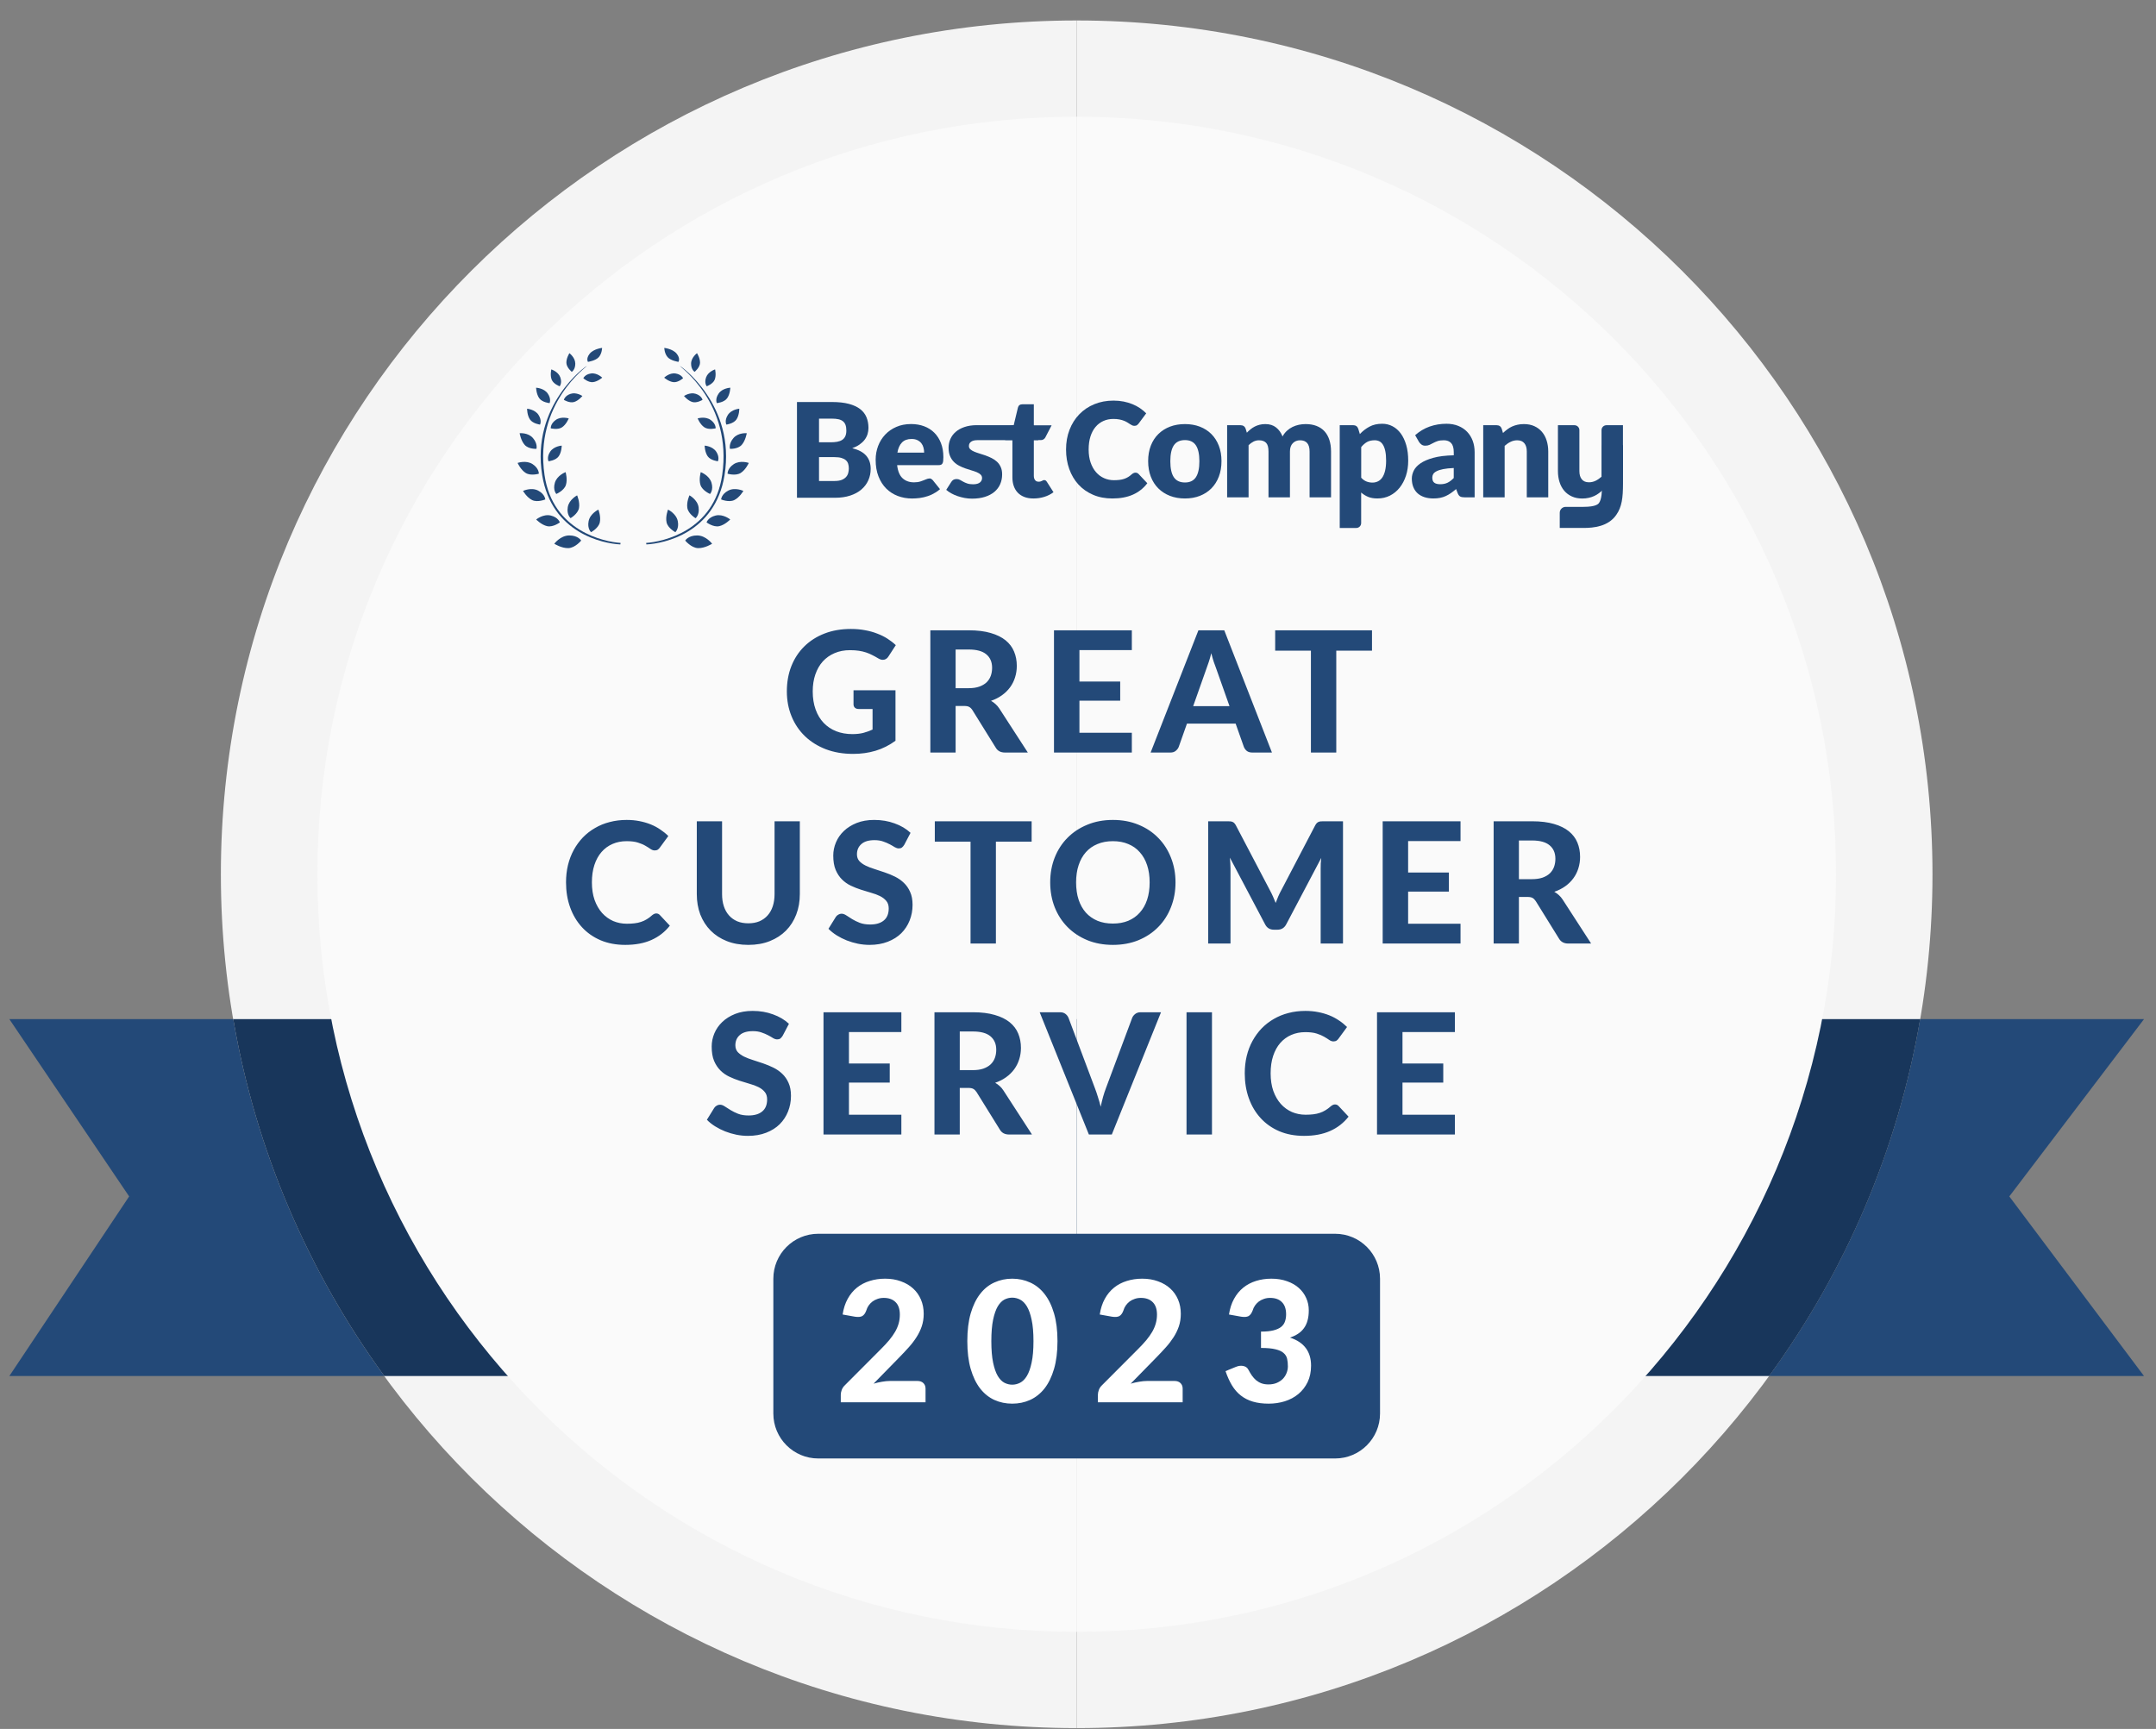 <svg width="101" height="81" viewBox="0 0 101 81" fill="none" xmlns="http://www.w3.org/2000/svg">
<rect x="0" y="0" width="101" height="81" fill="#808080" stroke="none"/>
<g clip-path="url(#clip0_10025_5001)">
<path fill-rule="evenodd" clip-rule="evenodd" d="M10.347 40.959C10.347 63.05 28.297 80.96 50.438 80.96V0.959C28.297 0.959 10.347 18.868 10.347 40.959Z" fill="#F4F4F4"/>
<path fill-rule="evenodd" clip-rule="evenodd" d="M50.438 0.959V80.96C72.579 80.96 90.529 63.05 90.529 40.959C90.529 18.868 72.579 0.959 50.438 0.959Z" fill="#F4F4F4"/>
<path fill-rule="evenodd" clip-rule="evenodd" d="M0.438 47.746L6.05 56.051L0.438 64.465H18C14.456 59.604 11.982 53.917 10.925 47.746H0.438Z" fill="#234978"/>
<path fill-rule="evenodd" clip-rule="evenodd" d="M94.128 56.051L100.438 47.746H89.953C88.895 53.917 86.422 59.604 82.877 64.465H100.438L94.128 56.051Z" fill="#234978"/>
<path fill-rule="evenodd" clip-rule="evenodd" d="M10.926 47.746C11.983 53.917 14.457 59.604 18.001 64.465H82.879C86.424 59.604 88.896 53.917 89.954 47.746H10.926Z" fill="#18365B"/>
<path fill-rule="evenodd" clip-rule="evenodd" d="M14.867 40.959C14.867 60.56 30.794 76.45 50.44 76.45V5.468C30.794 5.468 14.867 21.358 14.867 40.959Z" fill="#FAFAFA"/>
<path fill-rule="evenodd" clip-rule="evenodd" d="M50.438 5.468V76.45C70.084 76.45 86.011 60.56 86.011 40.959C86.011 21.358 70.084 5.468 50.438 5.468Z" fill="#FAFAFA"/>
<path d="M39.984 32.339H41.95V34.704C41.657 34.917 41.346 35.074 41.014 35.173C40.685 35.271 40.336 35.319 39.968 35.319C39.497 35.319 39.071 35.247 38.689 35.102C38.307 34.955 37.981 34.751 37.71 34.491C37.439 34.23 37.23 33.921 37.083 33.563C36.935 33.205 36.861 32.814 36.861 32.391C36.861 31.962 36.931 31.568 37.071 31.21C37.213 30.852 37.414 30.544 37.675 30.287C37.935 30.029 38.25 29.827 38.618 29.683C38.989 29.538 39.404 29.466 39.861 29.466C40.098 29.466 40.319 29.485 40.525 29.525C40.73 29.562 40.919 29.614 41.093 29.683C41.267 29.748 41.426 29.827 41.571 29.919C41.715 30.012 41.847 30.113 41.965 30.224L41.622 30.752C41.569 30.837 41.501 30.888 41.417 30.906C41.333 30.925 41.24 30.904 41.14 30.843C41.046 30.785 40.952 30.734 40.86 30.689C40.771 30.642 40.675 30.601 40.572 30.567C40.469 30.533 40.358 30.506 40.236 30.488C40.115 30.47 39.976 30.46 39.818 30.46C39.552 30.46 39.311 30.506 39.096 30.599C38.88 30.691 38.696 30.821 38.543 30.989C38.393 31.158 38.277 31.36 38.196 31.597C38.114 31.834 38.073 32.099 38.073 32.391C38.073 32.706 38.118 32.989 38.208 33.239C38.297 33.487 38.423 33.696 38.586 33.867C38.75 34.038 38.944 34.168 39.171 34.258C39.4 34.347 39.654 34.392 39.932 34.392C40.122 34.392 40.29 34.373 40.438 34.337C40.588 34.297 40.734 34.245 40.876 34.179V33.216H40.228C40.152 33.216 40.092 33.196 40.047 33.156C40.005 33.114 39.984 33.062 39.984 32.998V32.339ZM45.375 32.241C45.567 32.241 45.733 32.217 45.872 32.169C46.012 32.12 46.126 32.052 46.216 31.968C46.305 31.881 46.371 31.78 46.413 31.664C46.455 31.549 46.476 31.422 46.476 31.285C46.476 31.014 46.385 30.804 46.204 30.654C46.025 30.504 45.751 30.429 45.383 30.429H44.767V32.241H45.375ZM48.15 35.256H47.08C46.88 35.256 46.735 35.18 46.646 35.027L45.556 33.271C45.512 33.202 45.462 33.152 45.406 33.121C45.354 33.089 45.275 33.074 45.169 33.074H44.767V35.256H43.583V29.529H45.383C45.783 29.529 46.125 29.571 46.409 29.655C46.693 29.737 46.926 29.851 47.108 29.998C47.289 30.146 47.422 30.322 47.506 30.527C47.591 30.73 47.633 30.954 47.633 31.198C47.633 31.388 47.605 31.568 47.55 31.739C47.497 31.908 47.419 32.062 47.317 32.201C47.214 32.341 47.088 32.464 46.938 32.572C46.788 32.68 46.617 32.767 46.425 32.833C46.501 32.875 46.572 32.926 46.638 32.987C46.704 33.044 46.763 33.114 46.816 33.196L48.15 35.256ZM50.567 30.456V31.929H52.477V32.825H50.567V34.329H53.022V35.256H49.375V29.529H53.022V30.456H50.567ZM57.597 33.081L56.977 31.329C56.941 31.237 56.901 31.129 56.859 31.005C56.819 30.881 56.781 30.747 56.744 30.602C56.707 30.75 56.668 30.887 56.626 31.013C56.586 31.137 56.548 31.244 56.512 31.337L55.896 33.081H57.597ZM59.586 35.256H58.667C58.564 35.256 58.48 35.233 58.414 35.185C58.351 35.135 58.304 35.072 58.272 34.996L57.885 33.902H55.604L55.217 34.996C55.191 35.062 55.144 35.122 55.078 35.177C55.013 35.23 54.93 35.256 54.83 35.256H53.902L56.141 29.529H57.352L59.586 35.256ZM64.273 30.484H62.599V35.256H61.411V30.484H59.737V29.529H64.273V30.484ZM30.744 42.794C30.809 42.794 30.864 42.818 30.909 42.866L31.379 43.367C31.147 43.662 30.859 43.885 30.515 44.038C30.172 44.191 29.765 44.267 29.291 44.267C28.862 44.267 28.476 44.194 28.134 44.05C27.792 43.902 27.501 43.699 27.262 43.438C27.022 43.177 26.838 42.868 26.709 42.51C26.58 42.152 26.516 41.762 26.516 41.338C26.516 41.054 26.546 40.784 26.607 40.529C26.67 40.271 26.761 40.034 26.879 39.818C26.997 39.602 27.14 39.408 27.305 39.234C27.474 39.06 27.663 38.913 27.874 38.792C28.084 38.668 28.313 38.575 28.561 38.512C28.811 38.446 29.076 38.413 29.358 38.413C29.569 38.413 29.767 38.431 29.954 38.468C30.143 38.505 30.32 38.556 30.483 38.622C30.646 38.688 30.796 38.768 30.933 38.863C31.072 38.955 31.197 39.056 31.308 39.167L30.909 39.712C30.886 39.746 30.855 39.776 30.819 39.802C30.782 39.829 30.732 39.842 30.669 39.842C30.605 39.842 30.541 39.819 30.475 39.775C30.412 39.73 30.333 39.68 30.238 39.625C30.146 39.569 30.029 39.52 29.887 39.475C29.747 39.43 29.57 39.408 29.354 39.408C29.114 39.408 28.895 39.451 28.695 39.538C28.495 39.625 28.322 39.751 28.178 39.917C28.036 40.08 27.925 40.281 27.846 40.521C27.767 40.76 27.728 41.033 27.728 41.338C27.728 41.646 27.77 41.921 27.854 42.163C27.941 42.402 28.058 42.605 28.205 42.771C28.355 42.937 28.529 43.063 28.726 43.15C28.926 43.234 29.14 43.276 29.366 43.276C29.5 43.276 29.621 43.27 29.729 43.256C29.84 43.243 29.941 43.221 30.033 43.189C30.128 43.158 30.216 43.117 30.297 43.067C30.382 43.017 30.466 42.954 30.55 42.877C30.579 42.854 30.609 42.834 30.641 42.818C30.672 42.802 30.707 42.794 30.744 42.794ZM35.057 43.256C35.249 43.256 35.422 43.225 35.575 43.162C35.727 43.096 35.856 43.004 35.961 42.885C36.067 42.767 36.147 42.623 36.202 42.455C36.257 42.287 36.285 42.097 36.285 41.887V38.476H37.469V41.887C37.469 42.234 37.413 42.554 37.3 42.846C37.189 43.135 37.03 43.385 36.822 43.596C36.614 43.806 36.361 43.971 36.064 44.089C35.767 44.208 35.431 44.267 35.057 44.267C34.684 44.267 34.347 44.208 34.047 44.089C33.749 43.971 33.497 43.806 33.289 43.596C33.081 43.385 32.921 43.135 32.807 42.846C32.697 42.554 32.642 42.234 32.642 41.887V38.476H33.826V41.887C33.826 42.097 33.853 42.287 33.909 42.455C33.964 42.623 34.044 42.767 34.15 42.885C34.255 43.004 34.384 43.096 34.536 43.162C34.689 43.225 34.863 43.256 35.057 43.256ZM42.363 39.574C42.326 39.634 42.288 39.679 42.248 39.708C42.212 39.734 42.163 39.747 42.102 39.747C42.044 39.747 41.981 39.727 41.913 39.688C41.847 39.646 41.77 39.601 41.68 39.554C41.591 39.506 41.488 39.463 41.372 39.423C41.256 39.381 41.121 39.36 40.966 39.36C40.692 39.36 40.487 39.422 40.35 39.546C40.213 39.667 40.145 39.826 40.145 40.023C40.145 40.15 40.181 40.255 40.255 40.339C40.331 40.421 40.43 40.492 40.551 40.552C40.675 40.613 40.814 40.667 40.969 40.714C41.125 40.762 41.284 40.814 41.447 40.872C41.61 40.927 41.77 40.993 41.925 41.069C42.08 41.146 42.218 41.242 42.339 41.358C42.463 41.474 42.562 41.616 42.635 41.784C42.712 41.95 42.75 42.152 42.75 42.392C42.75 42.652 42.704 42.897 42.612 43.126C42.522 43.352 42.392 43.551 42.221 43.722C42.05 43.891 41.838 44.023 41.585 44.121C41.335 44.218 41.051 44.267 40.733 44.267C40.551 44.267 40.37 44.248 40.188 44.212C40.009 44.175 39.835 44.123 39.667 44.058C39.501 43.992 39.344 43.913 39.197 43.821C39.05 43.729 38.921 43.626 38.81 43.513L39.158 42.952C39.187 42.91 39.225 42.876 39.272 42.85C39.319 42.821 39.37 42.806 39.422 42.806C39.493 42.806 39.568 42.833 39.647 42.885C39.726 42.938 39.817 42.996 39.919 43.059C40.022 43.122 40.141 43.18 40.275 43.233C40.412 43.285 40.575 43.312 40.764 43.312C41.041 43.312 41.254 43.248 41.404 43.122C41.556 42.996 41.633 42.808 41.633 42.558C41.633 42.413 41.594 42.296 41.518 42.206C41.444 42.117 41.347 42.042 41.226 41.981C41.105 41.921 40.967 41.87 40.812 41.827C40.656 41.783 40.497 41.734 40.334 41.681C40.171 41.629 40.012 41.566 39.856 41.492C39.701 41.418 39.563 41.321 39.442 41.2C39.321 41.079 39.222 40.929 39.146 40.75C39.072 40.571 39.035 40.349 39.035 40.083C39.035 39.87 39.077 39.663 39.162 39.463C39.246 39.263 39.37 39.085 39.533 38.93C39.696 38.775 39.896 38.65 40.133 38.555C40.372 38.46 40.646 38.413 40.954 38.413C41.298 38.413 41.617 38.467 41.909 38.575C42.204 38.68 42.452 38.827 42.655 39.017L42.363 39.574ZM48.328 39.431H46.654V44.204H45.466V39.431H43.792V38.476H48.328V39.431ZM55.068 41.338C55.068 41.756 54.997 42.145 54.855 42.502C54.715 42.86 54.517 43.169 54.259 43.43C54.004 43.691 53.696 43.896 53.335 44.046C52.975 44.193 52.575 44.267 52.135 44.267C51.696 44.267 51.296 44.193 50.935 44.046C50.575 43.896 50.266 43.691 50.008 43.43C49.75 43.169 49.55 42.86 49.408 42.502C49.268 42.145 49.198 41.756 49.198 41.338C49.198 40.919 49.268 40.533 49.408 40.177C49.55 39.819 49.75 39.51 50.008 39.25C50.266 38.989 50.575 38.785 50.935 38.638C51.296 38.488 51.696 38.413 52.135 38.413C52.575 38.413 52.975 38.488 53.335 38.638C53.696 38.785 54.004 38.991 54.259 39.254C54.517 39.514 54.715 39.824 54.855 40.181C54.997 40.537 55.068 40.922 55.068 41.338ZM53.856 41.338C53.856 41.038 53.817 40.77 53.738 40.533C53.659 40.293 53.544 40.091 53.394 39.925C53.247 39.756 53.067 39.629 52.854 39.542C52.643 39.452 52.404 39.408 52.135 39.408C51.867 39.408 51.626 39.452 51.413 39.542C51.2 39.629 51.018 39.756 50.868 39.925C50.721 40.091 50.608 40.293 50.529 40.533C50.45 40.77 50.41 41.038 50.41 41.338C50.41 41.641 50.45 41.912 50.529 42.151C50.608 42.388 50.721 42.589 50.868 42.755C51.018 42.921 51.2 43.048 51.413 43.138C51.626 43.225 51.867 43.268 52.135 43.268C52.404 43.268 52.643 43.225 52.854 43.138C53.067 43.048 53.247 42.921 53.394 42.755C53.544 42.589 53.659 42.388 53.738 42.151C53.817 41.912 53.856 41.641 53.856 41.338ZM62.914 38.476V44.204H61.868V40.687C61.868 40.613 61.869 40.534 61.872 40.45C61.877 40.366 61.885 40.28 61.895 40.193L60.257 43.3C60.168 43.471 60.029 43.556 59.843 43.556H59.677C59.585 43.556 59.503 43.535 59.432 43.493C59.361 43.449 59.305 43.384 59.263 43.3L57.616 40.181C57.624 40.273 57.631 40.363 57.636 40.45C57.642 40.534 57.644 40.613 57.644 40.687V44.204H56.598V38.476H57.498C57.548 38.476 57.593 38.477 57.632 38.48C57.672 38.483 57.706 38.491 57.735 38.504C57.766 38.514 57.794 38.533 57.818 38.559C57.844 38.583 57.869 38.617 57.893 38.662L59.495 41.717C59.545 41.809 59.592 41.904 59.634 42.001C59.678 42.099 59.721 42.199 59.76 42.301C59.8 42.196 59.84 42.093 59.882 41.993C59.927 41.893 59.974 41.797 60.024 41.705L61.615 38.662C61.639 38.617 61.664 38.583 61.69 38.559C61.716 38.533 61.744 38.514 61.773 38.504C61.805 38.491 61.839 38.483 61.876 38.48C61.915 38.477 61.961 38.476 62.014 38.476H62.914ZM65.965 39.404V40.876H67.875V41.772H65.965V43.276H68.42V44.204H64.773V38.476H68.42V39.404H65.965ZM71.763 41.188C71.955 41.188 72.121 41.164 72.261 41.117C72.4 41.067 72.514 41 72.604 40.916C72.693 40.829 72.759 40.727 72.801 40.612C72.843 40.496 72.864 40.37 72.864 40.233C72.864 39.962 72.774 39.751 72.592 39.601C72.413 39.451 72.139 39.376 71.771 39.376H71.155V41.188H71.763ZM74.538 44.204H73.469C73.269 44.204 73.124 44.127 73.034 43.975L71.945 42.218C71.9 42.15 71.85 42.1 71.795 42.068C71.742 42.037 71.663 42.021 71.558 42.021H71.155V44.204H69.971V38.476H71.771C72.171 38.476 72.513 38.518 72.797 38.602C73.082 38.684 73.314 38.798 73.496 38.946C73.677 39.093 73.811 39.27 73.895 39.475C73.979 39.677 74.021 39.901 74.021 40.146C74.021 40.335 73.993 40.516 73.938 40.687C73.885 40.855 73.808 41.009 73.705 41.148C73.603 41.288 73.476 41.412 73.326 41.52C73.176 41.627 73.005 41.714 72.813 41.78C72.889 41.822 72.961 41.873 73.026 41.934C73.092 41.992 73.151 42.062 73.204 42.143L74.538 44.204ZM36.667 48.521C36.63 48.581 36.592 48.626 36.553 48.655C36.516 48.681 36.467 48.694 36.407 48.694C36.349 48.694 36.286 48.675 36.217 48.635C36.151 48.593 36.074 48.548 35.984 48.501C35.895 48.454 35.792 48.41 35.676 48.371C35.561 48.329 35.425 48.308 35.27 48.308C34.996 48.308 34.791 48.37 34.654 48.493C34.517 48.614 34.449 48.773 34.449 48.971C34.449 49.097 34.486 49.202 34.559 49.287C34.636 49.368 34.734 49.439 34.855 49.5C34.979 49.56 35.118 49.614 35.274 49.662C35.429 49.709 35.588 49.762 35.751 49.819C35.915 49.875 36.074 49.941 36.229 50.017C36.384 50.093 36.523 50.189 36.644 50.305C36.767 50.421 36.866 50.563 36.94 50.731C37.016 50.897 37.054 51.1 37.054 51.339C37.054 51.6 37.008 51.844 36.916 52.074C36.826 52.3 36.696 52.498 36.525 52.669C36.354 52.838 36.142 52.971 35.89 53.068C35.64 53.166 35.355 53.214 35.037 53.214C34.855 53.214 34.674 53.196 34.492 53.159C34.313 53.122 34.14 53.071 33.971 53.005C33.805 52.939 33.649 52.86 33.501 52.768C33.354 52.676 33.225 52.574 33.115 52.46L33.462 51.9C33.491 51.858 33.529 51.824 33.576 51.797C33.624 51.768 33.674 51.754 33.726 51.754C33.797 51.754 33.873 51.78 33.951 51.833C34.03 51.885 34.121 51.943 34.224 52.006C34.326 52.069 34.445 52.127 34.579 52.18C34.716 52.233 34.879 52.259 35.069 52.259C35.345 52.259 35.558 52.196 35.708 52.069C35.861 51.943 35.937 51.755 35.937 51.505C35.937 51.36 35.899 51.243 35.822 51.154C35.749 51.064 35.651 50.989 35.53 50.929C35.409 50.868 35.271 50.817 35.116 50.775C34.961 50.73 34.801 50.681 34.638 50.629C34.475 50.576 34.316 50.513 34.161 50.439C34.005 50.366 33.867 50.268 33.746 50.147C33.625 50.026 33.526 49.876 33.45 49.697C33.376 49.518 33.34 49.296 33.34 49.03C33.34 48.817 33.382 48.61 33.466 48.41C33.55 48.21 33.674 48.033 33.837 47.877C34 47.722 34.2 47.597 34.437 47.502C34.676 47.408 34.95 47.36 35.258 47.36C35.603 47.36 35.921 47.414 36.213 47.522C36.508 47.627 36.757 47.775 36.959 47.964L36.667 48.521ZM39.77 48.351V49.824H41.681V50.719H39.77V52.224H42.225V53.151H38.578V47.423H42.225V48.351H39.77ZM45.569 50.135C45.761 50.135 45.926 50.112 46.066 50.064C46.205 50.014 46.32 49.947 46.409 49.863C46.499 49.776 46.565 49.675 46.607 49.559C46.649 49.443 46.67 49.317 46.67 49.18C46.67 48.909 46.579 48.699 46.398 48.548C46.219 48.398 45.945 48.324 45.577 48.324H44.961V50.135H45.569ZM48.344 53.151H47.274C47.074 53.151 46.929 53.075 46.84 52.922L45.75 51.166C45.705 51.097 45.655 51.047 45.6 51.016C45.547 50.984 45.469 50.968 45.363 50.968H44.961V53.151H43.776V47.423H45.577C45.977 47.423 46.319 47.466 46.603 47.55C46.887 47.631 47.12 47.746 47.301 47.893C47.483 48.041 47.616 48.217 47.7 48.422C47.784 48.625 47.827 48.849 47.827 49.093C47.827 49.283 47.799 49.463 47.744 49.634C47.691 49.802 47.613 49.956 47.511 50.096C47.408 50.235 47.282 50.359 47.132 50.467C46.982 50.575 46.811 50.662 46.619 50.727C46.695 50.77 46.766 50.821 46.832 50.881C46.898 50.939 46.957 51.009 47.009 51.091L48.344 53.151ZM54.389 47.423L52.084 53.151H51.01L48.705 47.423H49.66C49.763 47.423 49.846 47.449 49.909 47.498C49.974 47.546 50.023 47.608 50.055 47.684L51.294 50.984C51.342 51.108 51.388 51.243 51.432 51.391C51.48 51.535 51.523 51.688 51.563 51.849C51.597 51.688 51.634 51.535 51.673 51.391C51.715 51.243 51.76 51.108 51.807 50.984L53.039 47.684C53.065 47.618 53.112 47.559 53.177 47.506C53.246 47.451 53.33 47.423 53.43 47.423H54.389ZM56.776 53.151H55.584V47.423H56.776V53.151ZM62.539 51.742C62.605 51.742 62.661 51.766 62.705 51.813L63.175 52.314C62.943 52.609 62.655 52.833 62.311 52.985C61.968 53.138 61.561 53.214 61.087 53.214C60.658 53.214 60.272 53.142 59.93 52.997C59.588 52.85 59.297 52.646 59.058 52.385C58.819 52.125 58.634 51.816 58.505 51.458C58.376 51.1 58.312 50.709 58.312 50.285C58.312 50.001 58.342 49.731 58.403 49.476C58.466 49.218 58.556 48.981 58.675 48.766C58.793 48.55 58.935 48.355 59.101 48.181C59.27 48.008 59.459 47.86 59.669 47.739C59.88 47.616 60.109 47.522 60.356 47.459C60.606 47.393 60.872 47.36 61.154 47.36C61.364 47.36 61.563 47.379 61.75 47.416C61.94 47.452 62.116 47.504 62.279 47.569C62.442 47.635 62.592 47.716 62.729 47.81C62.868 47.902 62.993 48.004 63.104 48.114L62.705 48.659C62.682 48.693 62.651 48.724 62.614 48.75C62.577 48.776 62.527 48.789 62.464 48.789C62.401 48.789 62.337 48.767 62.271 48.722C62.208 48.677 62.129 48.627 62.034 48.572C61.942 48.517 61.825 48.467 61.683 48.422C61.543 48.377 61.366 48.355 61.15 48.355C60.911 48.355 60.691 48.398 60.491 48.485C60.291 48.572 60.118 48.699 59.974 48.864C59.832 49.027 59.721 49.229 59.642 49.468C59.563 49.708 59.524 49.98 59.524 50.285C59.524 50.593 59.566 50.868 59.65 51.11C59.737 51.35 59.854 51.552 60.001 51.718C60.151 51.884 60.325 52.01 60.522 52.097C60.722 52.181 60.935 52.224 61.162 52.224C61.296 52.224 61.417 52.217 61.525 52.204C61.635 52.191 61.737 52.168 61.829 52.137C61.924 52.105 62.012 52.064 62.093 52.014C62.177 51.964 62.262 51.901 62.346 51.825C62.375 51.801 62.405 51.781 62.437 51.766C62.468 51.75 62.503 51.742 62.539 51.742ZM65.701 48.351V49.824H67.611V50.719H65.701V52.224H68.156V53.151H64.508V47.423H68.156V48.351H65.701Z" fill="#234978"/>
<path fill-rule="evenodd" clip-rule="evenodd" d="M31.637 24.932C31.637 24.932 31.823 24.769 31.751 24.413C31.679 24.056 31.294 23.875 31.294 23.875C31.294 23.875 31.165 24.201 31.227 24.475C31.29 24.748 31.637 24.932 31.637 24.932Z" fill="#234978"/>
<path fill-rule="evenodd" clip-rule="evenodd" d="M32.585 24.278C32.585 24.278 32.779 24.125 32.726 23.765C32.673 23.406 32.298 23.205 32.298 23.205C32.298 23.205 32.152 23.524 32.2 23.8C32.248 24.077 32.585 24.278 32.585 24.278Z" fill="#234978"/>
<path fill-rule="evenodd" clip-rule="evenodd" d="M33.263 23.142C33.263 23.142 33.434 22.964 33.331 22.615C33.228 22.267 32.828 22.119 32.828 22.119C32.828 22.119 32.729 22.455 32.815 22.722C32.901 22.989 33.263 23.142 33.263 23.142Z" fill="#234978"/>
<path fill-rule="evenodd" clip-rule="evenodd" d="M33.63 21.61C33.63 21.61 33.726 21.421 33.552 21.16C33.378 20.899 33.01 20.877 33.01 20.877C33.01 20.877 33.014 21.179 33.153 21.377C33.292 21.575 33.63 21.61 33.63 21.61Z" fill="#234978"/>
<path fill-rule="evenodd" clip-rule="evenodd" d="M33.525 20.066C33.525 20.066 33.546 19.855 33.29 19.673C33.033 19.491 32.682 19.603 32.682 19.603C32.682 19.603 32.794 19.883 32.995 20.018C33.197 20.153 33.525 20.066 33.525 20.066Z" fill="#234978"/>
<path fill-rule="evenodd" clip-rule="evenodd" d="M32.91 18.733C32.91 18.733 32.872 18.542 32.597 18.451C32.322 18.36 32.043 18.552 32.043 18.552C32.043 18.552 32.217 18.768 32.431 18.833C32.645 18.898 32.91 18.733 32.91 18.733Z" fill="#234978"/>
<path fill-rule="evenodd" clip-rule="evenodd" d="M31.999 17.721C31.999 17.721 31.928 17.54 31.642 17.497C31.355 17.455 31.114 17.693 31.114 17.693C31.114 17.693 31.323 17.876 31.545 17.903C31.766 17.929 31.999 17.721 31.999 17.721Z" fill="#234978"/>
<path fill-rule="evenodd" clip-rule="evenodd" d="M33.1 24.474C33.1 24.474 33.17 24.238 33.525 24.152C33.88 24.067 34.208 24.337 34.208 24.337C34.208 24.337 33.965 24.591 33.69 24.651C33.414 24.71 33.1 24.474 33.1 24.474Z" fill="#234978"/>
<path fill-rule="evenodd" clip-rule="evenodd" d="M32.099 25.325C32.099 25.325 32.242 25.083 32.658 25.085C33.073 25.087 33.36 25.474 33.36 25.474C33.36 25.474 33.021 25.689 32.7 25.679C32.38 25.669 32.099 25.325 32.099 25.325Z" fill="#234978"/>
<path fill-rule="evenodd" clip-rule="evenodd" d="M33.782 23.398C33.782 23.398 33.792 23.153 34.116 22.984C34.44 22.815 34.824 22.999 34.824 22.999C34.824 22.999 34.65 23.304 34.397 23.428C34.144 23.551 33.782 23.398 33.782 23.398Z" fill="#234978"/>
<path fill-rule="evenodd" clip-rule="evenodd" d="M34.084 22.193C34.084 22.193 34.068 21.948 34.372 21.746C34.676 21.545 35.078 21.688 35.078 21.688C35.078 21.688 34.937 22.009 34.698 22.158C34.459 22.307 34.084 22.193 34.084 22.193Z" fill="#234978"/>
<path fill-rule="evenodd" clip-rule="evenodd" d="M34.196 21.028C34.196 21.028 34.127 20.794 34.358 20.524C34.588 20.255 34.983 20.296 34.983 20.296C34.983 20.296 34.927 20.641 34.745 20.844C34.562 21.047 34.196 21.028 34.196 21.028Z" fill="#234978"/>
<path fill-rule="evenodd" clip-rule="evenodd" d="M34.027 19.892C34.027 19.892 33.928 19.704 34.097 19.44C34.266 19.176 34.633 19.148 34.633 19.148C34.633 19.148 34.636 19.45 34.5 19.65C34.364 19.851 34.027 19.892 34.027 19.892Z" fill="#234978"/>
<path fill-rule="evenodd" clip-rule="evenodd" d="M33.58 18.885C33.58 18.885 33.487 18.695 33.666 18.437C33.844 18.178 34.212 18.164 34.212 18.164C34.212 18.164 34.204 18.465 34.061 18.66C33.918 18.856 33.58 18.885 33.58 18.885Z" fill="#234978"/>
<path fill-rule="evenodd" clip-rule="evenodd" d="M33.108 18.097C33.108 18.097 32.98 17.95 33.078 17.678C33.175 17.407 33.499 17.306 33.499 17.306C33.499 17.306 33.563 17.576 33.483 17.783C33.402 17.991 33.108 18.097 33.108 18.097Z" fill="#234978"/>
<path fill-rule="evenodd" clip-rule="evenodd" d="M32.541 17.42C32.541 17.42 32.372 17.322 32.375 17.034C32.378 16.746 32.652 16.546 32.652 16.546C32.652 16.546 32.801 16.779 32.793 17.002C32.785 17.224 32.541 17.42 32.541 17.42Z" fill="#234978"/>
<path fill-rule="evenodd" clip-rule="evenodd" d="M31.782 16.953C31.782 16.953 31.886 16.8 31.7 16.57C31.515 16.34 31.12 16.299 31.12 16.299C31.12 16.299 31.122 16.552 31.271 16.727C31.42 16.902 31.782 16.953 31.782 16.953Z" fill="#234978"/>
<path d="M33.832 22.254C34.321 18.889 31.832 17.171 31.85 17.146C31.867 17.121 34.482 18.979 33.94 22.272C33.495 24.974 31.104 25.466 30.281 25.506C30.281 25.506 30.272 25.439 30.269 25.436C31.039 25.383 33.449 24.886 33.832 22.254Z" fill="#234978"/>
<path fill-rule="evenodd" clip-rule="evenodd" d="M27.689 24.932C27.689 24.932 27.503 24.769 27.575 24.413C27.647 24.056 28.032 23.875 28.032 23.875C28.032 23.875 28.161 24.201 28.098 24.475C28.036 24.748 27.689 24.932 27.689 24.932Z" fill="#234978"/>
<path fill-rule="evenodd" clip-rule="evenodd" d="M26.73 24.275C26.73 24.275 26.539 24.119 26.598 23.76C26.657 23.401 27.036 23.207 27.036 23.207C27.036 23.207 27.176 23.528 27.123 23.804C27.07 24.079 26.73 24.275 26.73 24.275Z" fill="#234978"/>
<path fill-rule="evenodd" clip-rule="evenodd" d="M26.062 23.142C26.062 23.142 25.891 22.964 25.994 22.615C26.097 22.266 26.496 22.119 26.496 22.119C26.496 22.119 26.596 22.455 26.51 22.722C26.423 22.989 26.062 23.142 26.062 23.142Z" fill="#234978"/>
<path fill-rule="evenodd" clip-rule="evenodd" d="M25.696 21.61C25.696 21.61 25.6 21.421 25.774 21.16C25.948 20.899 26.315 20.877 26.315 20.877C26.315 20.877 26.312 21.179 26.173 21.377C26.034 21.575 25.696 21.61 25.696 21.61Z" fill="#234978"/>
<path fill-rule="evenodd" clip-rule="evenodd" d="M25.801 20.066C25.801 20.066 25.78 19.855 26.036 19.673C26.292 19.491 26.643 19.603 26.643 19.603C26.643 19.603 26.532 19.883 26.33 20.018C26.129 20.153 25.801 20.066 25.801 20.066Z" fill="#234978"/>
<path fill-rule="evenodd" clip-rule="evenodd" d="M26.416 18.733C26.416 18.733 26.454 18.542 26.729 18.451C27.003 18.36 27.282 18.552 27.282 18.552C27.282 18.552 27.109 18.768 26.895 18.833C26.681 18.898 26.416 18.733 26.416 18.733Z" fill="#234978"/>
<path fill-rule="evenodd" clip-rule="evenodd" d="M27.327 17.721C27.327 17.721 27.397 17.54 27.684 17.497C27.97 17.455 28.212 17.693 28.212 17.693C28.212 17.693 28.003 17.876 27.781 17.902C27.559 17.929 27.327 17.721 27.327 17.721Z" fill="#234978"/>
<path fill-rule="evenodd" clip-rule="evenodd" d="M26.226 24.474C26.226 24.474 26.156 24.238 25.801 24.152C25.446 24.067 25.118 24.338 25.118 24.338C25.118 24.338 25.361 24.591 25.636 24.651C25.912 24.71 26.226 24.474 26.226 24.474Z" fill="#234978"/>
<path fill-rule="evenodd" clip-rule="evenodd" d="M27.226 25.325C27.226 25.325 27.084 25.083 26.668 25.085C26.252 25.087 25.966 25.474 25.966 25.474C25.966 25.474 26.305 25.689 26.625 25.679C26.946 25.669 27.226 25.325 27.226 25.325Z" fill="#234978"/>
<path fill-rule="evenodd" clip-rule="evenodd" d="M25.544 23.398C25.544 23.398 25.533 23.153 25.21 22.984C24.886 22.815 24.502 22.999 24.502 22.999C24.502 22.999 24.676 23.304 24.929 23.428C25.182 23.551 25.544 23.398 25.544 23.398Z" fill="#234978"/>
<path fill-rule="evenodd" clip-rule="evenodd" d="M25.242 22.193C25.242 22.193 25.258 21.948 24.953 21.746C24.649 21.545 24.248 21.688 24.248 21.688C24.248 21.688 24.389 22.009 24.628 22.158C24.866 22.307 25.242 22.193 25.242 22.193Z" fill="#234978"/>
<path fill-rule="evenodd" clip-rule="evenodd" d="M25.13 21.028C25.13 21.028 25.199 20.794 24.968 20.524C24.738 20.255 24.343 20.296 24.343 20.296C24.343 20.296 24.398 20.641 24.581 20.844C24.764 21.047 25.13 21.028 25.13 21.028Z" fill="#234978"/>
<path fill-rule="evenodd" clip-rule="evenodd" d="M25.299 19.892C25.299 19.892 25.398 19.704 25.229 19.44C25.059 19.176 24.692 19.148 24.692 19.148C24.692 19.148 24.69 19.45 24.826 19.65C24.962 19.851 25.299 19.892 25.299 19.892Z" fill="#234978"/>
<path fill-rule="evenodd" clip-rule="evenodd" d="M25.746 18.886C25.746 18.886 25.838 18.695 25.66 18.437C25.482 18.179 25.114 18.164 25.114 18.164C25.114 18.164 25.122 18.465 25.265 18.661C25.408 18.856 25.746 18.886 25.746 18.886Z" fill="#234978"/>
<path fill-rule="evenodd" clip-rule="evenodd" d="M26.218 18.097C26.218 18.097 26.345 17.95 26.248 17.678C26.151 17.407 25.827 17.306 25.827 17.306C25.827 17.306 25.763 17.576 25.843 17.783C25.923 17.991 26.218 18.097 26.218 18.097Z" fill="#234978"/>
<path fill-rule="evenodd" clip-rule="evenodd" d="M26.785 17.42C26.785 17.42 26.953 17.322 26.95 17.034C26.947 16.746 26.674 16.546 26.674 16.546C26.674 16.546 26.525 16.779 26.533 17.002C26.541 17.224 26.785 17.42 26.785 17.42Z" fill="#234978"/>
<path fill-rule="evenodd" clip-rule="evenodd" d="M27.543 16.953C27.543 16.953 27.44 16.8 27.625 16.57C27.811 16.34 28.206 16.299 28.206 16.299C28.206 16.299 28.204 16.552 28.055 16.727C27.906 16.902 27.543 16.953 27.543 16.953Z" fill="#234978"/>
<path d="M25.509 22.254C25.02 18.889 27.509 17.171 27.491 17.146C27.474 17.122 24.859 18.979 25.401 22.272C25.846 24.974 28.238 25.466 29.06 25.506C29.06 25.506 29.069 25.439 29.072 25.436C28.302 25.383 25.892 24.886 25.509 22.254Z" fill="#234978"/>
<path fill-rule="evenodd" clip-rule="evenodd" d="M39.097 22.534C39.233 22.534 39.345 22.516 39.432 22.482C39.519 22.447 39.586 22.401 39.635 22.346C39.684 22.291 39.718 22.228 39.736 22.158C39.755 22.088 39.764 22.017 39.764 21.946C39.764 21.863 39.753 21.79 39.732 21.724C39.71 21.658 39.674 21.603 39.621 21.558C39.569 21.512 39.501 21.478 39.415 21.453C39.329 21.428 39.221 21.416 39.09 21.416H38.368V22.534H39.097ZM38.368 19.613V20.721H38.907C39.021 20.721 39.124 20.713 39.216 20.697C39.308 20.68 39.386 20.652 39.45 20.611C39.514 20.57 39.563 20.513 39.597 20.441C39.631 20.369 39.648 20.279 39.648 20.17C39.648 20.064 39.634 19.975 39.608 19.904C39.581 19.833 39.54 19.776 39.485 19.733C39.43 19.69 39.36 19.659 39.276 19.641C39.191 19.622 39.09 19.613 38.974 19.613H38.368ZM38.976 18.834C39.284 18.834 39.546 18.863 39.762 18.92C39.978 18.977 40.155 19.058 40.292 19.163C40.428 19.268 40.528 19.395 40.59 19.545C40.652 19.695 40.684 19.862 40.684 20.047C40.684 20.148 40.669 20.245 40.641 20.338C40.612 20.431 40.567 20.519 40.506 20.6C40.445 20.681 40.366 20.755 40.27 20.823C40.174 20.891 40.059 20.949 39.924 20.999C40.218 21.07 40.436 21.186 40.576 21.346C40.717 21.507 40.788 21.714 40.788 21.969C40.788 22.16 40.751 22.337 40.677 22.501C40.604 22.666 40.496 22.809 40.355 22.931C40.213 23.053 40.038 23.148 39.83 23.217C39.621 23.286 39.384 23.32 39.116 23.32H37.335V18.834H38.976Z" fill="#234978"/>
<path fill-rule="evenodd" clip-rule="evenodd" d="M53.193 22.143C53.218 22.143 53.243 22.148 53.267 22.157C53.292 22.166 53.315 22.182 53.337 22.204L53.747 22.639C53.568 22.875 53.343 23.053 53.073 23.173C52.802 23.293 52.482 23.353 52.113 23.353C51.774 23.353 51.471 23.295 51.203 23.179C50.934 23.063 50.707 22.903 50.52 22.699C50.333 22.494 50.19 22.252 50.09 21.972C49.99 21.692 49.94 21.387 49.94 21.059C49.94 20.724 49.994 20.417 50.102 20.137C50.21 19.856 50.362 19.615 50.558 19.412C50.754 19.208 50.989 19.05 51.262 18.937C51.536 18.824 51.837 18.768 52.165 18.768C52.332 18.768 52.49 18.783 52.638 18.812C52.786 18.842 52.924 18.883 53.053 18.936C53.181 18.988 53.3 19.051 53.408 19.125C53.516 19.199 53.612 19.279 53.695 19.365L53.346 19.836C53.324 19.865 53.297 19.891 53.267 19.915C53.236 19.939 53.193 19.95 53.139 19.95C53.102 19.95 53.067 19.942 53.034 19.926C53.002 19.909 52.967 19.889 52.93 19.866C52.894 19.842 52.853 19.816 52.809 19.789C52.766 19.761 52.713 19.735 52.653 19.712C52.593 19.688 52.523 19.668 52.442 19.652C52.361 19.635 52.267 19.627 52.159 19.627C51.987 19.627 51.831 19.659 51.689 19.723C51.547 19.786 51.425 19.879 51.322 20.001C51.219 20.123 51.139 20.273 51.083 20.451C51.027 20.628 50.999 20.831 50.999 21.059C50.999 21.289 51.03 21.493 51.092 21.672C51.154 21.85 51.239 22.001 51.346 22.123C51.453 22.245 51.578 22.338 51.721 22.401C51.864 22.465 52.017 22.497 52.18 22.497C52.274 22.497 52.36 22.492 52.438 22.483C52.515 22.474 52.587 22.459 52.655 22.437C52.722 22.415 52.785 22.387 52.844 22.351C52.904 22.315 52.964 22.269 53.025 22.214C53.05 22.193 53.076 22.176 53.105 22.163C53.133 22.149 53.163 22.143 53.193 22.143Z" fill="#234978"/>
<path fill-rule="evenodd" clip-rule="evenodd" d="M47.989 23.283C47.867 23.236 47.764 23.17 47.681 23.084C47.598 22.998 47.535 22.895 47.492 22.773C47.448 22.651 47.427 22.515 47.427 22.365V20.618H47.142C47.09 20.618 47.045 20.601 47.009 20.567C46.972 20.533 46.954 20.484 46.954 20.419V20.024L47.488 19.92L47.686 19.095C47.712 18.991 47.785 18.939 47.907 18.939H48.431V19.926H49.264L48.969 20.494C48.929 20.57 48.851 20.618 48.765 20.618H48.431V22.297C48.431 22.375 48.45 22.44 48.488 22.491C48.526 22.542 48.581 22.567 48.652 22.567C48.689 22.567 48.719 22.564 48.744 22.556C48.769 22.548 48.791 22.54 48.809 22.53C48.827 22.52 48.845 22.511 48.861 22.504C48.877 22.496 48.896 22.492 48.918 22.492C48.948 22.492 48.972 22.5 48.99 22.514C49.009 22.528 49.028 22.55 49.047 22.581L49.352 23.06C49.222 23.158 49.076 23.231 48.914 23.28C48.752 23.329 48.585 23.353 48.412 23.353C48.252 23.353 48.111 23.33 47.989 23.283ZM56.207 19.988C56.417 20.069 56.597 20.184 56.747 20.334C56.897 20.484 57.014 20.666 57.097 20.88C57.18 21.094 57.222 21.335 57.222 21.602C57.222 21.872 57.18 22.115 57.097 22.331C57.014 22.547 56.897 22.731 56.747 22.882C56.597 23.033 56.417 23.149 56.207 23.231C55.998 23.312 55.765 23.353 55.511 23.353C55.254 23.353 55.02 23.312 54.809 23.231C54.599 23.149 54.417 23.033 54.265 22.882C54.112 22.731 53.994 22.547 53.911 22.331C53.828 22.115 53.786 21.872 53.786 21.602C53.786 21.335 53.828 21.094 53.911 20.88C53.994 20.666 54.112 20.484 54.265 20.334C54.417 20.184 54.599 20.069 54.809 19.988C55.02 19.908 55.254 19.868 55.511 19.868C55.765 19.868 55.998 19.908 56.207 19.988ZM55.512 22.604C55.743 22.604 55.913 22.522 56.022 22.358C56.131 22.194 56.186 21.944 56.186 21.609C56.186 21.275 56.131 21.026 56.022 20.863C55.913 20.7 55.743 20.618 55.512 20.618C55.274 20.618 55.1 20.7 54.99 20.863C54.88 21.026 54.825 21.275 54.825 21.609C54.825 21.944 54.88 22.194 54.99 22.358C55.1 22.522 55.274 22.604 55.512 22.604ZM57.486 23.301V19.92H58.108C58.234 19.92 58.316 19.976 58.355 20.089L58.41 20.272C58.466 20.213 58.524 20.16 58.585 20.111C58.645 20.062 58.711 20.019 58.781 19.983C58.851 19.948 58.927 19.919 59.008 19.899C59.089 19.878 59.178 19.868 59.275 19.868C59.478 19.868 59.646 19.92 59.779 20.026C59.912 20.131 60.013 20.272 60.082 20.448C60.138 20.344 60.207 20.255 60.288 20.181C60.369 20.107 60.456 20.047 60.551 20.001C60.644 19.956 60.744 19.922 60.849 19.9C60.953 19.879 61.057 19.868 61.161 19.868C61.354 19.868 61.524 19.896 61.673 19.954C61.822 20.012 61.947 20.095 62.047 20.205C62.148 20.315 62.224 20.45 62.276 20.61C62.328 20.769 62.354 20.95 62.354 21.152V23.301H61.349V21.152C61.349 20.802 61.2 20.627 60.902 20.627C60.766 20.627 60.653 20.672 60.563 20.763C60.474 20.853 60.429 20.983 60.429 21.152V23.301H59.424V21.152C59.424 20.959 59.386 20.823 59.311 20.745C59.235 20.667 59.124 20.627 58.977 20.627C58.886 20.627 58.8 20.648 58.719 20.689C58.639 20.731 58.562 20.786 58.491 20.856V23.301H57.486ZM63.767 22.381C63.843 22.463 63.925 22.522 64.013 22.557C64.102 22.591 64.195 22.609 64.292 22.609C64.385 22.609 64.47 22.59 64.548 22.553C64.626 22.516 64.693 22.457 64.751 22.376C64.808 22.294 64.853 22.188 64.885 22.058C64.917 21.927 64.934 21.769 64.934 21.582C64.934 21.404 64.921 21.253 64.895 21.132C64.869 21.01 64.833 20.912 64.786 20.837C64.74 20.762 64.684 20.708 64.62 20.675C64.554 20.643 64.482 20.626 64.402 20.626C64.255 20.626 64.134 20.654 64.039 20.708C63.944 20.762 63.853 20.842 63.767 20.946V22.381ZM63.704 20.336C63.835 20.195 63.985 20.079 64.153 19.989C64.32 19.898 64.519 19.853 64.751 19.853C64.925 19.853 65.087 19.892 65.236 19.971C65.386 20.049 65.514 20.162 65.622 20.31C65.73 20.458 65.815 20.639 65.877 20.853C65.939 21.067 65.969 21.31 65.969 21.581C65.969 21.836 65.934 22.07 65.864 22.286C65.793 22.501 65.695 22.688 65.569 22.846C65.442 23.005 65.291 23.129 65.115 23.218C64.939 23.307 64.744 23.352 64.53 23.352C64.355 23.352 64.208 23.327 64.09 23.277C63.971 23.227 63.863 23.16 63.765 23.075V24.505C63.765 24.632 63.663 24.735 63.535 24.735H62.761V19.919H63.383C63.508 19.919 63.59 19.975 63.629 20.088L63.704 20.336ZM68.102 21.926C67.901 21.934 67.736 21.952 67.606 21.978C67.477 22.004 67.374 22.037 67.299 22.076C67.223 22.115 67.171 22.159 67.141 22.209C67.112 22.259 67.097 22.314 67.097 22.372C67.097 22.488 67.129 22.569 67.192 22.615C67.254 22.662 67.346 22.685 67.467 22.685C67.597 22.685 67.71 22.663 67.807 22.617C67.905 22.571 68.003 22.497 68.102 22.395V21.926ZM66.294 20.388C66.497 20.208 66.722 20.073 66.969 19.985C67.217 19.897 67.482 19.853 67.765 19.853C67.969 19.853 68.152 19.887 68.315 19.953C68.478 20.019 68.616 20.111 68.73 20.23C68.843 20.348 68.93 20.489 68.991 20.652C69.051 20.815 69.081 20.993 69.081 21.187V23.3H68.621C68.526 23.3 68.454 23.287 68.405 23.261C68.357 23.235 68.316 23.18 68.284 23.098L68.213 22.912C68.129 22.983 68.047 23.047 67.969 23.101C67.892 23.155 67.811 23.201 67.728 23.239C67.645 23.277 67.556 23.306 67.462 23.324C67.368 23.343 67.264 23.352 67.15 23.352C66.996 23.352 66.857 23.332 66.732 23.292C66.606 23.251 66.5 23.192 66.412 23.114C66.325 23.036 66.257 22.938 66.21 22.822C66.162 22.706 66.138 22.572 66.138 22.419C66.138 22.298 66.169 22.174 66.229 22.049C66.29 21.924 66.395 21.81 66.544 21.707C66.693 21.604 66.894 21.517 67.146 21.448C67.399 21.378 67.718 21.339 68.103 21.33V21.187C68.103 20.989 68.062 20.846 67.981 20.758C67.9 20.67 67.785 20.626 67.636 20.626C67.517 20.626 67.419 20.639 67.344 20.665C67.269 20.691 67.201 20.721 67.142 20.753C67.082 20.786 67.024 20.815 66.968 20.841C66.912 20.867 66.845 20.88 66.767 20.88C66.698 20.88 66.639 20.863 66.592 20.828C66.545 20.794 66.506 20.752 66.475 20.704L66.294 20.388ZM70.409 20.285C70.474 20.224 70.541 20.168 70.61 20.116C70.68 20.063 70.753 20.019 70.832 19.983C70.911 19.948 70.996 19.919 71.088 19.899C71.18 19.878 71.28 19.868 71.388 19.868C71.572 19.868 71.734 19.9 71.876 19.964C72.017 20.028 72.137 20.117 72.234 20.231C72.331 20.345 72.405 20.481 72.454 20.639C72.504 20.796 72.529 20.968 72.529 21.152V23.301H71.524V21.152C71.524 20.987 71.486 20.858 71.411 20.766C71.335 20.674 71.224 20.627 71.077 20.627C70.967 20.627 70.864 20.651 70.767 20.698C70.671 20.744 70.578 20.808 70.487 20.888V23.301H69.483V19.92H70.105C70.23 19.92 70.312 19.976 70.351 20.089L70.409 20.285Z" fill="#234978"/>
<path fill-rule="evenodd" clip-rule="evenodd" d="M45.492 20.694C45.56 20.645 45.658 20.621 45.786 20.621C45.791 20.621 45.798 20.62 45.809 20.619H46.792H48.641L48.421 19.919H46.792H46.136H45.766H45.739C45.528 19.921 45.343 19.95 45.183 20.005C45.017 20.061 44.878 20.138 44.768 20.235C44.658 20.331 44.575 20.444 44.52 20.571C44.465 20.699 44.437 20.834 44.437 20.975C44.437 21.128 44.46 21.258 44.505 21.365C44.551 21.472 44.61 21.563 44.684 21.637C44.757 21.711 44.841 21.772 44.935 21.82C45.029 21.869 45.124 21.91 45.222 21.944C45.319 21.979 45.414 22.009 45.508 22.036C45.602 22.063 45.686 22.092 45.76 22.123C45.833 22.154 45.892 22.191 45.938 22.234C45.983 22.277 46.006 22.332 46.006 22.398C46.006 22.435 45.998 22.47 45.983 22.505C45.968 22.539 45.944 22.57 45.912 22.598C45.88 22.626 45.836 22.648 45.782 22.664C45.728 22.68 45.662 22.688 45.585 22.688C45.474 22.688 45.383 22.675 45.311 22.649C45.238 22.624 45.175 22.596 45.121 22.566L44.971 22.482C44.924 22.456 44.872 22.443 44.813 22.443C44.751 22.443 44.699 22.456 44.659 22.48C44.62 22.505 44.587 22.539 44.561 22.582L44.327 22.949C44.392 23.007 44.47 23.061 44.561 23.111C44.651 23.162 44.75 23.205 44.857 23.242C44.964 23.278 45.075 23.307 45.189 23.329C45.304 23.35 45.418 23.361 45.533 23.361C45.762 23.361 45.964 23.333 46.141 23.277C46.316 23.221 46.465 23.143 46.584 23.042C46.704 22.941 46.795 22.821 46.855 22.682C46.916 22.542 46.946 22.39 46.946 22.224C46.946 22.089 46.924 21.973 46.879 21.877C46.835 21.78 46.776 21.698 46.703 21.63C46.629 21.563 46.546 21.506 46.453 21.46C46.36 21.414 46.265 21.373 46.168 21.339C46.071 21.305 45.976 21.274 45.883 21.246C45.79 21.218 45.707 21.188 45.633 21.157C45.56 21.126 45.501 21.09 45.457 21.049C45.412 21.009 45.39 20.957 45.39 20.895C45.39 20.809 45.424 20.742 45.492 20.694Z" fill="#234978"/>
<path fill-rule="evenodd" clip-rule="evenodd" d="M43.292 21.204C43.292 21.124 43.282 21.046 43.261 20.969C43.241 20.893 43.207 20.825 43.161 20.765C43.114 20.706 43.053 20.657 42.977 20.62C42.902 20.583 42.81 20.565 42.702 20.565C42.511 20.565 42.362 20.62 42.254 20.73C42.146 20.839 42.075 20.998 42.04 21.204H43.292ZM42.027 21.791C42.059 22.074 42.145 22.279 42.283 22.406C42.421 22.533 42.6 22.597 42.818 22.597C42.935 22.597 43.035 22.583 43.12 22.555C43.204 22.526 43.318 22.485 43.379 22.457C43.436 22.433 43.492 22.415 43.553 22.415C43.633 22.415 43.702 22.495 43.743 22.553L44.035 22.916C43.986 22.972 44.074 22.881 44.022 22.927C43.963 22.98 43.902 23.026 43.838 23.065C43.718 23.14 43.595 23.199 43.468 23.241C43.342 23.284 43.215 23.313 43.089 23.33C42.962 23.346 42.842 23.354 42.727 23.354C42.492 23.354 42.27 23.315 42.064 23.238C41.858 23.161 41.677 23.046 41.522 22.894C41.368 22.742 41.246 22.552 41.156 22.326C41.066 22.1 41.021 21.837 41.021 21.537C41.021 21.31 41.06 21.096 41.136 20.894C41.213 20.691 41.324 20.514 41.467 20.362C41.611 20.209 41.785 20.089 41.989 20C42.194 19.91 42.425 19.866 42.682 19.866C42.905 19.866 43.108 19.901 43.293 19.97C43.478 20.04 43.637 20.141 43.77 20.274C43.903 20.406 44.007 20.569 44.081 20.762C44.156 20.954 44.193 21.172 44.193 21.416C44.193 21.492 44.19 21.554 44.184 21.602C44.177 21.65 44.165 21.688 44.148 21.716C44.131 21.744 44.107 21.764 44.078 21.775C44.049 21.786 44.012 21.791 43.966 21.791H42.027Z" fill="#234978"/>
<path fill-rule="evenodd" clip-rule="evenodd" d="M75.103 22.937C75.038 22.998 74.971 23.055 74.902 23.107C74.833 23.159 74.758 23.203 74.68 23.239C74.601 23.275 74.515 23.303 74.424 23.323C74.332 23.344 74.232 23.355 74.124 23.355C73.941 23.355 73.778 23.323 73.636 23.258C73.495 23.194 73.375 23.105 73.278 22.991C73.181 22.877 73.107 22.741 73.058 22.583C73.008 22.426 72.983 22.255 72.983 22.07V19.921H73.758C73.885 19.921 73.988 20.024 73.988 20.151V22.07C73.988 22.235 74.026 22.364 74.101 22.456C74.177 22.549 74.288 22.595 74.435 22.595C74.545 22.595 74.648 22.571 74.745 22.525C74.841 22.478 74.934 22.414 75.025 22.334V20.151C75.025 20.024 75.128 19.921 75.255 19.921H76.029V21.856L75.977 23.302H75.407C75.282 23.302 75.2 23.246 75.161 23.133L75.103 22.937Z" fill="#234978"/>
<path fill-rule="evenodd" clip-rule="evenodd" d="M73.068 24.734V24.023C73.068 23.87 73.192 23.746 73.344 23.746H74.178C74.78 23.746 74.879 23.603 74.912 23.556C75.032 23.383 75.049 23.037 75.049 22.654V20.855H76.031V22.654C76.031 23.324 75.978 23.746 75.716 24.122C75.336 24.67 74.656 24.734 74.178 24.734H73.068Z" fill="#234978"/>
<path d="M62.544 57.801H38.333C37.17 57.801 36.228 58.744 36.228 59.907V66.223C36.228 67.385 37.17 68.328 38.333 68.328H62.544C63.706 68.328 64.649 67.385 64.649 66.223V59.907C64.649 58.744 63.706 57.801 62.544 57.801Z" fill="#234978"/>
<path d="M42.98 64.697C43.098 64.697 43.19 64.731 43.256 64.796C43.324 64.862 43.358 64.949 43.358 65.057V65.696H39.387V65.341C39.387 65.273 39.402 65.199 39.431 65.12C39.46 65.038 39.508 64.965 39.577 64.899L41.274 63.197C41.419 63.053 41.547 62.915 41.657 62.783C41.768 62.649 41.86 62.518 41.933 62.392C42.007 62.263 42.062 62.133 42.099 62.002C42.136 61.87 42.154 61.732 42.154 61.587C42.154 61.332 42.089 61.138 41.957 61.007C41.825 60.873 41.64 60.805 41.401 60.805C41.295 60.805 41.198 60.821 41.108 60.853C41.022 60.882 40.943 60.923 40.872 60.975C40.803 61.028 40.744 61.09 40.694 61.16C40.644 61.232 40.607 61.309 40.583 61.394C40.536 61.525 40.472 61.613 40.39 61.658C40.311 61.7 40.198 61.709 40.05 61.686L39.474 61.583C39.516 61.304 39.595 61.059 39.711 60.849C39.827 60.638 39.972 60.463 40.145 60.324C40.319 60.184 40.518 60.081 40.741 60.012C40.965 59.941 41.206 59.905 41.464 59.905C41.735 59.905 41.981 59.946 42.202 60.028C42.425 60.107 42.616 60.218 42.774 60.363C42.932 60.505 43.054 60.678 43.141 60.88C43.228 61.083 43.272 61.307 43.272 61.552C43.272 61.762 43.241 61.957 43.181 62.136C43.12 62.315 43.037 62.486 42.932 62.649C42.83 62.809 42.71 62.966 42.573 63.118C42.436 63.271 42.291 63.425 42.139 63.581L40.923 64.824C41.057 64.784 41.19 64.754 41.322 64.733C41.453 64.71 41.577 64.697 41.693 64.697H42.98ZM49.539 62.831C49.539 63.331 49.485 63.765 49.377 64.133C49.269 64.502 49.12 64.807 48.931 65.049C48.741 65.288 48.516 65.467 48.256 65.586C47.998 65.702 47.719 65.76 47.419 65.76C47.119 65.76 46.84 65.702 46.582 65.586C46.324 65.467 46.102 65.288 45.915 65.049C45.728 64.807 45.581 64.502 45.473 64.133C45.368 63.765 45.315 63.331 45.315 62.831C45.315 62.331 45.368 61.897 45.473 61.532C45.581 61.163 45.728 60.859 45.915 60.62C46.102 60.378 46.324 60.199 46.582 60.083C46.84 59.965 47.119 59.905 47.419 59.905C47.719 59.905 47.998 59.965 48.256 60.083C48.516 60.199 48.741 60.378 48.931 60.62C49.12 60.859 49.269 61.163 49.377 61.532C49.485 61.897 49.539 62.331 49.539 62.831ZM48.414 62.831C48.414 62.425 48.385 62.091 48.327 61.828C48.272 61.565 48.198 61.357 48.106 61.204C48.014 61.052 47.907 60.945 47.786 60.884C47.668 60.824 47.545 60.794 47.419 60.794C47.293 60.794 47.17 60.824 47.052 60.884C46.936 60.945 46.832 61.052 46.74 61.204C46.651 61.357 46.578 61.565 46.523 61.828C46.468 62.091 46.44 62.425 46.44 62.831C46.44 63.238 46.468 63.574 46.523 63.837C46.578 64.1 46.651 64.308 46.74 64.46C46.832 64.613 46.936 64.72 47.052 64.781C47.17 64.841 47.293 64.871 47.419 64.871C47.545 64.871 47.668 64.841 47.786 64.781C47.907 64.72 48.014 64.613 48.106 64.46C48.198 64.308 48.272 64.1 48.327 63.837C48.385 63.574 48.414 63.238 48.414 62.831ZM55.024 64.697C55.143 64.697 55.235 64.731 55.301 64.796C55.369 64.862 55.403 64.949 55.403 65.057V65.696H51.432V65.341C51.432 65.273 51.447 65.199 51.476 65.12C51.505 65.038 51.553 64.965 51.622 64.899L53.319 63.197C53.464 63.053 53.592 62.915 53.702 62.783C53.813 62.649 53.905 62.518 53.978 62.392C54.052 62.263 54.107 62.133 54.144 62.002C54.181 61.87 54.2 61.732 54.2 61.587C54.2 61.332 54.134 61.138 54.002 61.007C53.871 60.873 53.685 60.805 53.445 60.805C53.34 60.805 53.243 60.821 53.153 60.853C53.066 60.882 52.987 60.923 52.916 60.975C52.848 61.028 52.789 61.09 52.739 61.16C52.689 61.232 52.652 61.309 52.628 61.394C52.581 61.525 52.517 61.613 52.435 61.658C52.356 61.7 52.243 61.709 52.095 61.686L51.519 61.583C51.561 61.304 51.64 61.059 51.756 60.849C51.872 60.638 52.017 60.463 52.19 60.324C52.364 60.184 52.562 60.081 52.786 60.012C53.01 59.941 53.251 59.905 53.508 59.905C53.779 59.905 54.026 59.946 54.247 60.028C54.471 60.107 54.661 60.218 54.819 60.363C54.977 60.505 55.099 60.678 55.186 60.88C55.273 61.083 55.316 61.307 55.316 61.552C55.316 61.762 55.286 61.957 55.226 62.136C55.165 62.315 55.082 62.486 54.977 62.649C54.874 62.809 54.755 62.966 54.618 63.118C54.481 63.271 54.336 63.425 54.184 63.581L52.968 64.824C53.102 64.784 53.235 64.754 53.366 64.733C53.498 64.71 53.622 64.697 53.737 64.697H55.024ZM57.573 61.583C57.615 61.304 57.694 61.059 57.81 60.849C57.926 60.638 58.071 60.463 58.244 60.324C58.418 60.184 58.615 60.081 58.836 60.012C59.06 59.941 59.301 59.905 59.559 59.905C59.832 59.905 60.077 59.945 60.293 60.024C60.511 60.1 60.695 60.205 60.845 60.34C60.995 60.474 61.11 60.63 61.189 60.809C61.271 60.988 61.311 61.181 61.311 61.386C61.311 61.567 61.292 61.728 61.252 61.867C61.215 62.004 61.158 62.124 61.082 62.226C61.008 62.329 60.916 62.416 60.806 62.487C60.698 62.558 60.573 62.617 60.431 62.665C61.089 62.88 61.418 63.318 61.418 63.979C61.418 64.271 61.364 64.529 61.256 64.753C61.148 64.974 61.003 65.159 60.822 65.309C60.64 65.46 60.428 65.573 60.186 65.649C59.947 65.723 59.695 65.76 59.432 65.76C59.153 65.76 58.907 65.728 58.694 65.665C58.481 65.602 58.293 65.507 58.13 65.38C57.969 65.254 57.831 65.096 57.715 64.907C57.599 64.715 57.498 64.491 57.411 64.236L57.893 64.038C58.019 63.986 58.136 63.971 58.244 63.995C58.355 64.018 58.434 64.076 58.481 64.168C58.534 64.268 58.589 64.361 58.647 64.445C58.707 64.529 58.774 64.603 58.848 64.666C58.922 64.726 59.005 64.774 59.097 64.808C59.192 64.842 59.3 64.859 59.421 64.859C59.573 64.859 59.706 64.834 59.819 64.784C59.932 64.734 60.027 64.67 60.103 64.591C60.179 64.51 60.236 64.418 60.273 64.318C60.313 64.216 60.332 64.115 60.332 64.015C60.332 63.883 60.321 63.765 60.297 63.66C60.273 63.552 60.218 63.461 60.131 63.387C60.047 63.31 59.921 63.253 59.752 63.213C59.586 63.171 59.36 63.15 59.073 63.15V62.384C59.313 62.384 59.508 62.365 59.661 62.325C59.814 62.286 59.934 62.23 60.021 62.16C60.107 62.088 60.166 62.003 60.198 61.903C60.232 61.803 60.249 61.694 60.249 61.575C60.249 61.325 60.184 61.134 60.052 61.003C59.923 60.871 59.739 60.805 59.499 60.805C59.394 60.805 59.297 60.821 59.207 60.853C59.121 60.882 59.042 60.923 58.971 60.975C58.902 61.028 58.843 61.09 58.793 61.16C58.743 61.232 58.706 61.309 58.682 61.394C58.632 61.525 58.568 61.613 58.489 61.658C58.41 61.7 58.295 61.709 58.145 61.686L57.573 61.583Z" fill="white"/>
</g>
<defs>
<clipPath id="clip0_10025_5001">
<rect width="100" height="80" fill="white" transform="translate(0.438 0.959)"/>
</clipPath>
</defs>
</svg>

